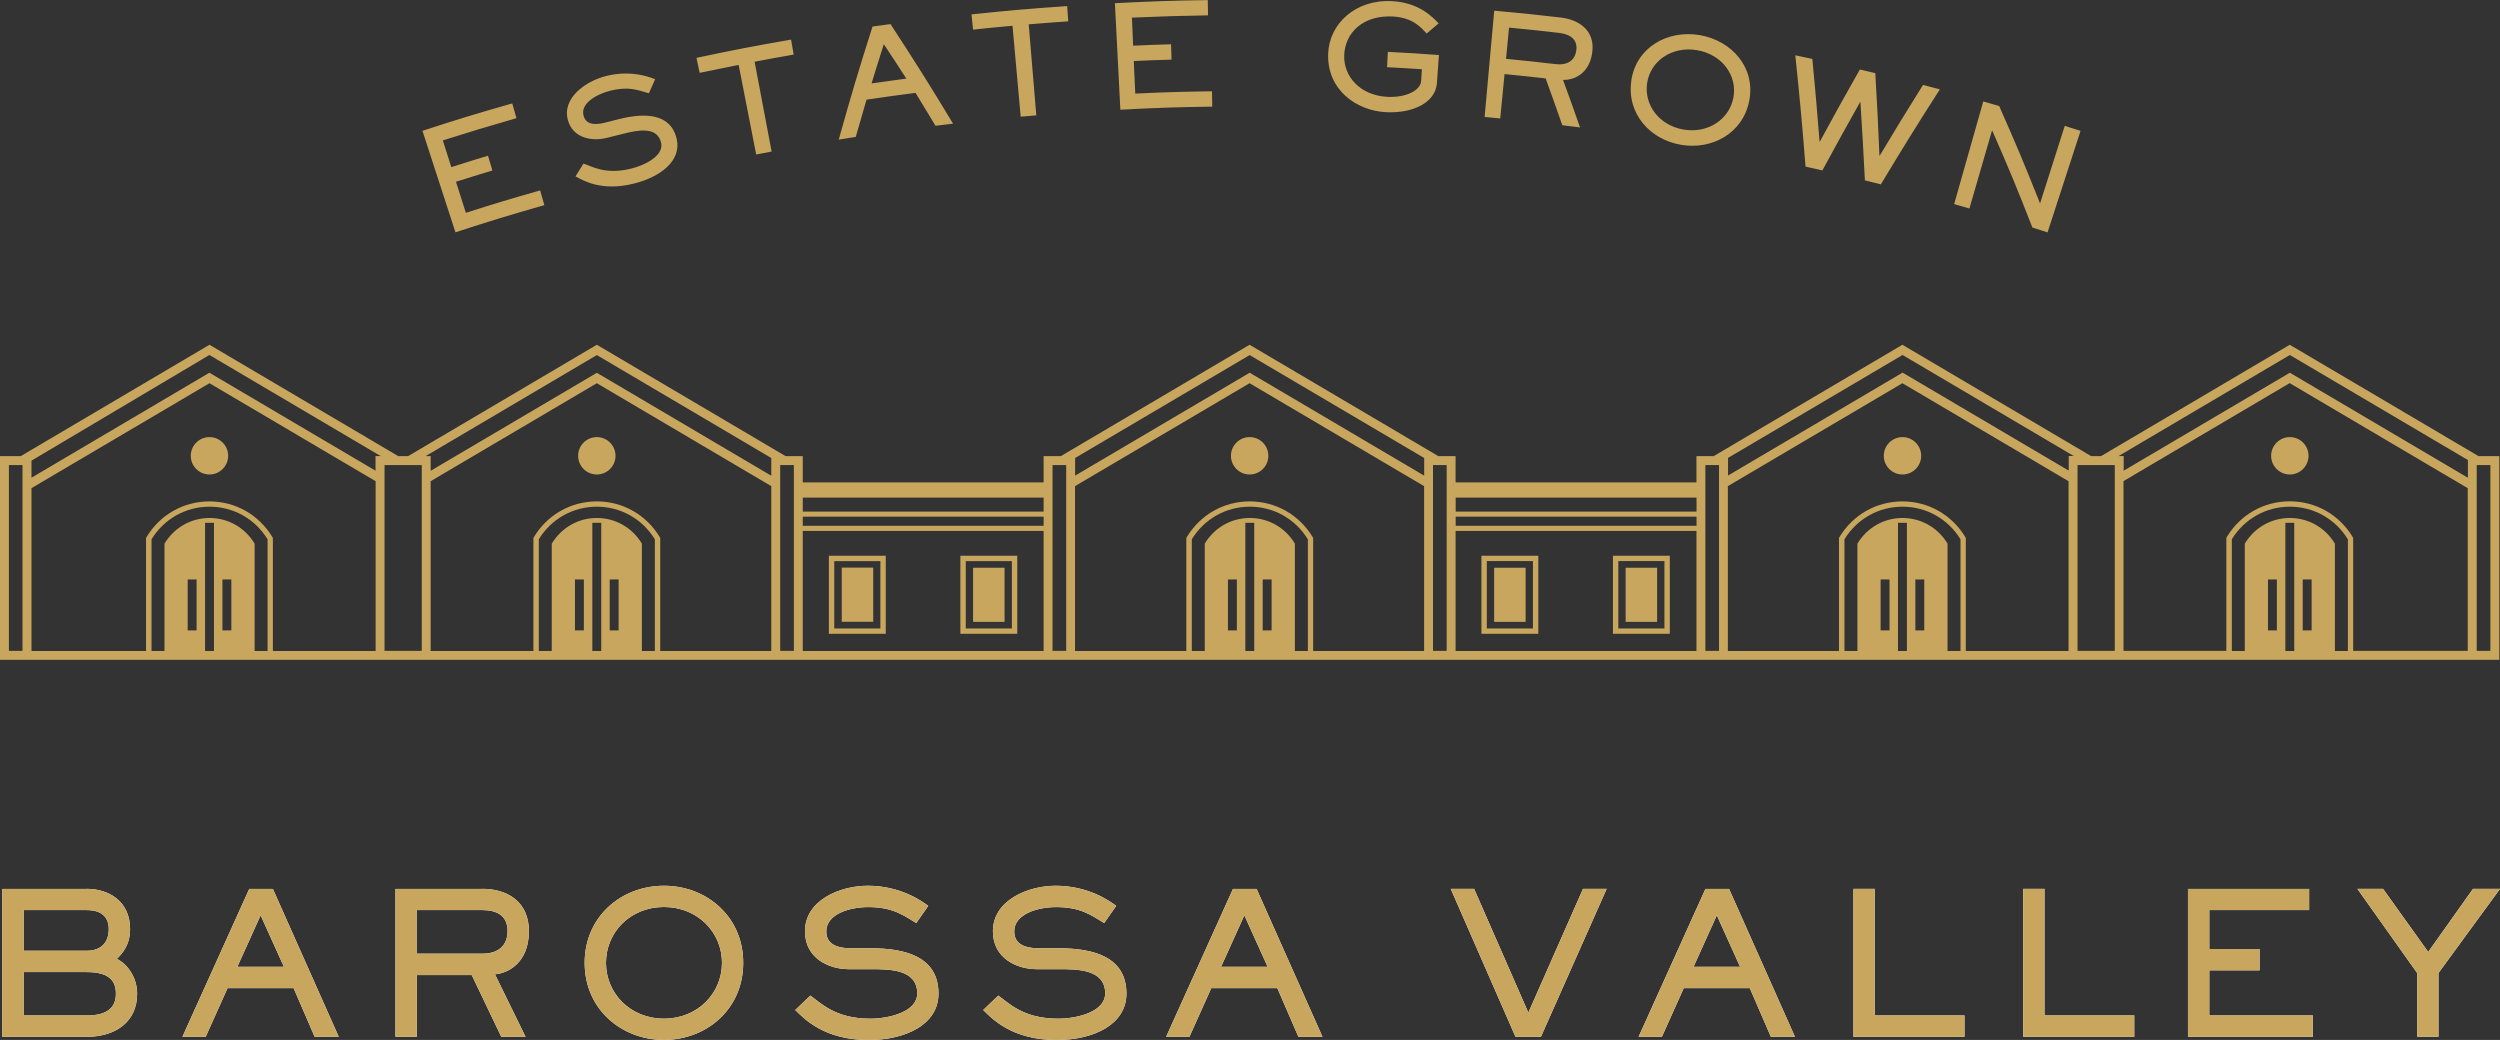 <?xml version="1.0" encoding="UTF-8"?><svg id="Layer_2" xmlns="http://www.w3.org/2000/svg" viewBox="0 0 283.46 117.91"><rect x="0" y="0" width="283.46" height="117.91" fill="#333333" stroke="none"/><defs><style>.cls-1{fill:#fff;}.cls-2{fill:#c8a65e;}</style></defs><g id="Layer_1-2"><g><g><g><path class="cls-1" d="M9.83,100.78c2.48,0,4.92,1.39,4.92,4.56,0,1.83-.89,2.77-1.5,3.38,.94,.43,2.3,1.86,2.3,3.96,0,3.2-2.48,4.88-5.73,4.88H.26v-16.77H9.83Zm0,7.02c1.65,0,2.5-.96,2.5-2.46,0-1.34-.8-2.15-2.5-2.15H2.68v4.61h7.16Zm0,7.34c2.26,0,3.31-.85,3.31-2.46,0-1.5-.78-2.46-3.31-2.46H2.68v4.92h7.16Z"/><path class="cls-1" d="M38.41,117.56h-2.73l-2.39-5.52h-7.49l-2.48,5.52h-2.64l7.58-16.77h2.68l7.47,16.77Zm-8.86-13.78l-2.64,5.84h5.28l-2.64-5.84Z"/><path class="cls-1" d="M54.71,100.78c2.68,0,5.26,1.36,5.26,4.79,0,3.65-2.44,4.79-3.85,4.9l3.47,7.09h-2.75l-3.35-7h-6.24v7h-2.41v-16.77h9.88Zm-7.47,2.41v4.94h7.47c1.81,0,2.84-.94,2.84-2.57,0-1.9-1.45-2.37-2.84-2.37h-7.47Z"/><path class="cls-1" d="M66.29,109.17c0-5.26,4.18-8.74,8.99-8.74s8.99,3.47,8.99,8.74-4.18,8.74-8.99,8.74-8.99-3.47-8.99-8.74Zm15.57,0c0-3.47-2.77-6.33-6.58-6.33s-6.57,2.86-6.57,6.33,2.77,6.33,6.57,6.33,6.58-2.86,6.58-6.33Z"/><path class="cls-1" d="M91.87,112.88c1.12,.76,2.75,2.62,6.78,2.62,2.26,0,5.35-.81,5.35-2.86,0-2.75-3.15-2.75-5.26-2.75h-2.5c-2.28,0-4.97-1.25-4.97-4.29,0-3.56,4.03-5.17,7.11-5.17,3.78,0,6.2,1.79,6.87,2.28l-1.36,1.95c-1.43-.85-2.62-1.81-5.44-1.81-2.1,0-4.76,.78-4.76,2.75,0,1.3,.94,1.92,2.86,1.92h2.21c3.94,0,7.65,.98,7.65,5.14,0,3.51-3.73,5.26-7.92,5.26-5.05,0-7.29-2.39-8.32-3.4l1.7-1.63Z"/><path class="cls-1" d="M113.18,112.88c1.12,.76,2.75,2.62,6.78,2.62,2.26,0,5.35-.81,5.35-2.86,0-2.75-3.15-2.75-5.26-2.75h-2.5c-2.28,0-4.97-1.25-4.97-4.29,0-3.56,4.03-5.17,7.11-5.17,3.78,0,6.2,1.79,6.87,2.28l-1.36,1.95c-1.43-.85-2.62-1.81-5.44-1.81-2.1,0-4.76,.78-4.76,2.75,0,1.3,.94,1.92,2.86,1.92h2.21c3.94,0,7.65,.98,7.65,5.14,0,3.51-3.73,5.26-7.92,5.26-5.05,0-7.29-2.39-8.32-3.4l1.7-1.63Z"/><path class="cls-1" d="M149.95,117.56h-2.73l-2.39-5.52h-7.49l-2.48,5.52h-2.64l7.58-16.77h2.68l7.47,16.77Zm-8.86-13.78l-2.64,5.84h5.28l-2.64-5.84Z"/><path class="cls-1" d="M167.14,100.78l6.15,14.04,6.2-14.04h2.68l-7.45,16.77h-2.89l-7.34-16.77h2.64Z"/><path class="cls-1" d="M203.52,117.56h-2.73l-2.39-5.52h-7.49l-2.48,5.52h-2.64l7.58-16.77h2.68l7.47,16.77Zm-8.86-13.78l-2.64,5.84h5.28l-2.64-5.84Z"/><path class="cls-1" d="M210.14,100.78h2.42v14.36h10.18v2.42h-12.59v-16.77Z"/><path class="cls-1" d="M229.39,100.78h2.42v14.36h10.18v2.42h-12.59v-16.77Z"/><path class="cls-1" d="M261.82,100.78v2.41h-11.32v4.41h5.7v2.42h-5.7v5.12h11.74v2.42h-14.16v-16.77h13.73Z"/><path class="cls-1" d="M270.2,100.78l5.12,7.16,5.08-7.16h3.06l-6.98,9.55v7.22h-2.41v-7.22l-6.78-9.55h2.91Z"/></g><g><path class="cls-2" d="M9.83,100.78c2.48,0,4.92,1.39,4.92,4.56,0,1.83-.89,2.77-1.5,3.38,.94,.43,2.3,1.86,2.3,3.96,0,3.2-2.48,4.88-5.73,4.88H.26v-16.77H9.83Zm0,7.02c1.65,0,2.5-.96,2.5-2.46,0-1.34-.8-2.15-2.5-2.15H2.68v4.61h7.16Zm0,7.34c2.26,0,3.31-.85,3.31-2.46,0-1.5-.78-2.46-3.31-2.46H2.68v4.92h7.16Z"/><path class="cls-2" d="M38.41,117.56h-2.73l-2.39-5.52h-7.49l-2.48,5.52h-2.64l7.58-16.77h2.68l7.47,16.77Zm-8.86-13.78l-2.64,5.84h5.28l-2.64-5.84Z"/><path class="cls-2" d="M54.71,100.78c2.68,0,5.26,1.36,5.26,4.79,0,3.65-2.44,4.79-3.85,4.9l3.47,7.09h-2.75l-3.35-7h-6.24v7h-2.41v-16.77h9.88Zm-7.47,2.41v4.94h7.47c1.81,0,2.84-.94,2.84-2.57,0-1.9-1.45-2.37-2.84-2.37h-7.47Z"/><path class="cls-2" d="M66.29,109.17c0-5.26,4.18-8.74,8.99-8.74s8.99,3.47,8.99,8.74-4.18,8.74-8.99,8.74-8.99-3.47-8.99-8.74Zm15.57,0c0-3.47-2.77-6.33-6.58-6.33s-6.57,2.86-6.57,6.33,2.77,6.33,6.57,6.33,6.58-2.86,6.58-6.33Z"/><path class="cls-2" d="M91.87,112.88c1.12,.76,2.75,2.62,6.78,2.62,2.26,0,5.35-.81,5.35-2.86,0-2.75-3.15-2.75-5.26-2.75h-2.5c-2.28,0-4.97-1.25-4.97-4.29,0-3.56,4.03-5.17,7.11-5.17,3.78,0,6.2,1.79,6.87,2.28l-1.36,1.95c-1.43-.85-2.62-1.81-5.44-1.81-2.1,0-4.76,.78-4.76,2.75,0,1.3,.94,1.92,2.86,1.92h2.21c3.94,0,7.65,.98,7.65,5.14,0,3.51-3.73,5.26-7.92,5.26-5.05,0-7.29-2.39-8.32-3.4l1.7-1.63Z"/><path class="cls-2" d="M113.18,112.88c1.12,.76,2.75,2.62,6.78,2.62,2.26,0,5.35-.81,5.35-2.86,0-2.75-3.15-2.75-5.26-2.75h-2.5c-2.28,0-4.97-1.25-4.97-4.29,0-3.56,4.03-5.17,7.11-5.17,3.78,0,6.2,1.79,6.87,2.28l-1.36,1.95c-1.43-.85-2.62-1.81-5.44-1.81-2.1,0-4.76,.78-4.76,2.75,0,1.3,.94,1.92,2.86,1.92h2.21c3.94,0,7.65,.98,7.65,5.14,0,3.51-3.73,5.26-7.92,5.26-5.05,0-7.29-2.39-8.32-3.4l1.7-1.63Z"/><path class="cls-2" d="M149.95,117.56h-2.73l-2.39-5.52h-7.49l-2.48,5.52h-2.64l7.58-16.77h2.68l7.47,16.77Zm-8.86-13.78l-2.64,5.84h5.28l-2.64-5.84Z"/><path class="cls-2" d="M167.14,100.78l6.15,14.04,6.2-14.04h2.68l-7.45,16.77h-2.89l-7.34-16.77h2.64Z"/><path class="cls-2" d="M203.52,117.56h-2.73l-2.39-5.52h-7.49l-2.48,5.52h-2.64l7.58-16.77h2.68l7.47,16.77Zm-8.86-13.78l-2.64,5.84h5.28l-2.64-5.84Z"/><path class="cls-2" d="M210.14,100.78h2.42v14.36h10.18v2.42h-12.59v-16.77Z"/><path class="cls-2" d="M229.39,100.78h2.42v14.36h10.18v2.42h-12.59v-16.77Z"/><path class="cls-2" d="M261.82,100.78v2.41h-11.32v4.41h5.7v2.42h-5.7v5.12h11.74v2.42h-14.16v-16.77h13.73Z"/><path class="cls-2" d="M270.2,100.78l5.12,7.16,5.08-7.16h3.06l-6.98,9.55v7.22h-2.41v-7.22l-6.78-9.55h2.91Z"/></g></g><path class="cls-2" d="M58.08,11.73c.19,.67,.29,1,.48,1.67-3.35,.96-5.02,1.47-8.35,2.52,.38,1.21,.58,1.82,.96,3.03,1.66-.53,2.49-.79,4.16-1.29,.2,.67,.3,1,.5,1.67-1.66,.5-2.48,.76-4.13,1.28,.45,1.41,.67,2.11,1.12,3.52,3.36-1.07,5.04-1.58,8.42-2.54,.19,.67,.29,1,.48,1.67-4.05,1.16-6.07,1.77-10.08,3.08-1.5-4.6-2.25-6.9-3.74-11.51,4.06-1.32,6.09-1.94,10.19-3.11Zm8.08,6.82c.96,.31,2.47,1.29,5.39,.57,1.64-.4,3.74-1.49,3.41-2.94-.45-1.93-2.77-1.39-4.31-1.01-.74,.18-1.1,.27-1.84,.46-1.67,.42-3.87,.07-4.43-2.05-.66-2.48,2.05-4.4,4.37-4.97,2.84-.7,4.95,.14,5.53,.37-.28,.64-.43,.96-.71,1.6-1.21-.35-2.25-.82-4.36-.3-1.57,.39-3.41,1.45-3.05,2.82,.24,.91,1.04,1.16,2.46,.8,.65-.16,.98-.25,1.63-.41,2.91-.72,5.81-.64,6.48,2.28,.56,2.47-1.86,4.3-4.87,5.05-3.64,.9-5.68-.32-6.61-.82,.37-.59,.55-.88,.92-1.47Zm23.53-14.08c.12,.69,.18,1.03,.3,1.72-1.77,.31-2.66,.47-4.43,.81,.77,4.07,1.15,6.1,1.93,10.18-.7,.13-1.05,.2-1.75,.34-.8-4.07-1.2-6.1-1.99-10.16-1.77,.35-2.65,.53-4.42,.9-.14-.68-.22-1.02-.36-1.7,4.28-.91,6.43-1.32,10.73-2.07Zm18.38,9.55c-.8,.09-1.2,.14-2,.24-.9-1.5-1.35-2.24-2.26-3.73-2.22,.29-3.34,.44-5.56,.77-.5,1.69-.74,2.53-1.22,4.22-.77,.12-1.16,.18-1.93,.31,1.44-5.14,2.2-7.7,3.83-12.82,.82-.12,1.23-.17,2.04-.28,2.93,4.49,4.35,6.75,7.1,11.3Zm-7.86-9.01c-.57,1.78-.84,2.67-1.39,4.45,1.57-.23,2.36-.34,3.94-.55-1.01-1.57-1.52-2.35-2.55-3.9ZM121,.68c.05,.7,.07,1.04,.12,1.74-1.79,.12-2.69,.19-4.48,.34,.35,4.13,.52,6.19,.86,10.32-.71,.06-1.06,.09-1.77,.15-.37-4.13-.56-6.19-.93-10.31-1.79,.16-2.68,.25-4.47,.44-.07-.69-.11-1.04-.18-1.73,4.33-.45,6.5-.64,10.85-.94Zm15.94-.68c.01,.7,.02,1.05,.03,1.74-3.45,.06-5.18,.11-8.63,.26,.06,1.27,.09,1.91,.14,3.18,1.72-.08,2.58-.11,4.3-.16,.02,.7,.03,1.05,.05,1.74-1.71,.05-2.57,.08-4.28,.16,.07,1.48,.1,2.21,.17,3.69,3.48-.16,5.22-.21,8.7-.26,.01,.7,.02,1.05,.03,1.74-4.17,.06-6.26,.13-10.42,.35-.25-4.83-.37-7.25-.62-12.08,4.21-.21,6.32-.29,10.53-.35Zm20.42,5.88c2.32,.12,3.47,.19,5.79,.36-.09,1.28-.14,1.92-.23,3.2-.16,2.17-2.69,3.44-5.78,3.28-3.29-.17-6.67-2.48-6.55-6.59,.1-3.45,3.12-6.22,7.24-6,3.07,.16,4.58,1.79,5.29,2.52-.55,.46-.82,.69-1.36,1.15-.59-.62-1.51-1.8-3.83-1.93-3.4-.18-5.43,1.86-5.52,4.39-.08,2.37,1.76,4.56,4.9,4.72,2.15,.11,3.75-.75,3.82-1.78,.03-.54,.05-.81,.09-1.35-1.58-.1-2.37-.15-3.95-.23,.04-.7,.06-1.04,.09-1.74Zm19.62-3.89c2.05,.24,3.88,1.47,3.56,3.92-.34,2.61-2.26,3.19-3.32,3.15,.79,2.15,1.18,3.23,1.93,5.39-.81-.1-1.21-.15-2.01-.25-.74-2.12-1.12-3.19-1.89-5.31-1.86-.21-2.79-.31-4.66-.49-.2,2.01-.29,3.01-.49,5.03-.71-.07-1.06-.1-1.77-.17,.43-4.82,.66-7.23,1.09-12.05,3.03,.27,4.54,.43,7.56,.78Zm-5.88,1.13c-.14,1.42-.21,2.13-.34,3.55,2.24,.22,3.37,.34,5.61,.6,1.36,.16,2.21-.42,2.36-1.58,.17-1.36-.89-1.83-1.94-1.96-2.27-.26-3.4-.38-5.68-.6Zm13.86,6.02c.55-3.75,4.1-5.78,7.75-5.16,3.66,.62,6.35,3.69,5.63,7.43-.72,3.72-4.23,5.6-7.73,5.01-3.5-.59-6.19-3.51-5.64-7.28Zm11.58,1.92c.46-2.46-1.25-4.88-4.12-5.37-2.87-.49-5.28,1.24-5.66,3.71-.38,2.47,1.35,4.82,4.13,5.29,2.79,.47,5.19-1.17,5.65-3.63Zm8.95-4.38c.36,3.75,.52,5.63,.82,9.38,.01,0,.02,0,.03,0,1.78-3.28,2.69-4.92,4.54-8.18,.7,.16,1.05,.25,1.75,.41,.22,3.75,.31,5.62,.47,9.36,.01,0,.02,0,.03,0,1.93-3.22,2.91-4.83,4.91-8.02,.76,.2,1.15,.3,1.91,.5-2.74,4.28-4.07,6.43-6.69,10.77-.72-.18-1.08-.27-1.81-.45-.18-3.55-.28-5.33-.51-8.88-.01,0-.02,0-.03,0-1.74,3.09-2.59,4.64-4.28,7.75-.76-.17-1.15-.26-1.91-.43-.4-5.04-.64-7.57-1.16-12.62,.77,.16,1.16,.24,1.93,.41Zm21.18,5.33c1.94,4.39,2.87,6.6,4.62,11.01,.01,0,.02,0,.03,.01,1.11-3.51,1.67-5.26,2.79-8.76,.72,.23,1.07,.34,1.79,.57-1.5,4.6-2.24,6.9-3.74,11.51-.69-.22-1.03-.33-1.72-.55-1.72-4.41-2.63-6.61-4.55-10.99-.01,0-.02,0-.03,0-1.03,3.53-1.54,5.3-2.56,8.83-.69-.2-1.04-.3-1.73-.5,1.32-4.66,1.97-6.98,3.3-11.64,.72,.2,1.08,.31,1.8,.52Zm-168.59-.28c.19,.67,.29,1,.48,1.67-3.35,.96-5.02,1.47-8.35,2.52,.38,1.21,.58,1.82,.96,3.03,1.66-.53,2.49-.79,4.16-1.29,.2,.67,.3,1,.5,1.67-1.66,.5-2.48,.76-4.13,1.28,.45,1.41,.67,2.11,1.12,3.52,3.36-1.07,5.04-1.58,8.42-2.54,.19,.67,.29,1,.48,1.67-4.05,1.16-6.07,1.77-10.08,3.08-1.5-4.6-2.25-6.9-3.74-11.51,4.06-1.32,6.09-1.94,10.19-3.11Zm8.08,6.82c.96,.31,2.47,1.29,5.39,.57,1.64-.4,3.74-1.49,3.41-2.94-.45-1.93-2.77-1.39-4.31-1.01-.74,.18-1.1,.27-1.84,.46-1.67,.42-3.87,.07-4.43-2.05-.66-2.48,2.05-4.4,4.37-4.97,2.84-.7,4.95,.14,5.53,.37-.28,.64-.43,.96-.71,1.6-1.21-.35-2.25-.82-4.36-.3-1.57,.39-3.41,1.45-3.05,2.82,.24,.91,1.04,1.16,2.46,.8,.65-.16,.98-.25,1.63-.41,2.91-.72,5.81-.64,6.48,2.28,.56,2.47-1.86,4.3-4.87,5.05-3.64,.9-5.68-.32-6.61-.82,.37-.59,.55-.88,.92-1.47Zm23.53-14.08c.12,.69,.18,1.03,.3,1.72-1.77,.31-2.66,.47-4.43,.81,.77,4.07,1.15,6.1,1.93,10.18-.7,.13-1.05,.2-1.75,.34-.8-4.07-1.2-6.1-1.99-10.16-1.77,.35-2.65,.53-4.42,.9-.14-.68-.22-1.02-.36-1.7,4.28-.91,6.43-1.32,10.73-2.07Zm18.38,9.55c-.8,.09-1.2,.14-2,.24-.9-1.5-1.35-2.24-2.26-3.73-2.22,.29-3.34,.44-5.56,.77-.5,1.69-.74,2.53-1.22,4.22-.77,.12-1.16,.18-1.93,.31,1.44-5.14,2.2-7.7,3.83-12.82,.82-.12,1.23-.17,2.04-.28,2.93,4.49,4.35,6.75,7.1,11.3Zm-7.86-9.01c-.57,1.78-.84,2.67-1.39,4.45,1.57-.23,2.36-.34,3.94-.55-1.01-1.57-1.52-2.35-2.55-3.9ZM121,.68c.05,.7,.07,1.04,.12,1.74-1.79,.12-2.69,.19-4.48,.34,.35,4.13,.52,6.19,.86,10.32-.71,.06-1.06,.09-1.77,.15-.37-4.13-.56-6.19-.93-10.31-1.79,.16-2.68,.25-4.47,.44-.07-.69-.11-1.04-.18-1.73,4.33-.45,6.5-.64,10.85-.94Zm15.94-.68c.01,.7,.02,1.05,.03,1.74-3.45,.06-5.18,.11-8.63,.26,.06,1.27,.09,1.91,.14,3.18,1.72-.08,2.58-.11,4.3-.16,.02,.7,.03,1.05,.05,1.74-1.71,.05-2.57,.08-4.28,.16,.07,1.48,.1,2.21,.17,3.69,3.48-.16,5.22-.21,8.7-.26,.01,.7,.02,1.05,.03,1.74-4.17,.06-6.26,.13-10.42,.35-.25-4.83-.37-7.25-.62-12.08,4.21-.21,6.32-.29,10.53-.35Zm20.42,5.88c2.32,.12,3.47,.19,5.79,.36-.09,1.28-.14,1.92-.23,3.2-.16,2.17-2.69,3.44-5.78,3.28-3.29-.17-6.67-2.48-6.55-6.59,.1-3.45,3.12-6.22,7.24-6,3.07,.16,4.58,1.79,5.29,2.52-.55,.46-.82,.69-1.36,1.15-.59-.62-1.51-1.8-3.83-1.93-3.4-.18-5.43,1.86-5.52,4.39-.08,2.37,1.76,4.56,4.9,4.72,2.15,.11,3.75-.75,3.82-1.78,.03-.54,.05-.81,.09-1.35-1.58-.1-2.37-.15-3.95-.23,.04-.7,.06-1.04,.09-1.74Zm19.62-3.89c2.05,.24,3.88,1.47,3.56,3.92-.34,2.61-2.26,3.19-3.32,3.15,.79,2.15,1.18,3.23,1.93,5.39-.81-.1-1.21-.15-2.01-.25-.74-2.12-1.12-3.19-1.89-5.31-1.86-.21-2.79-.31-4.66-.49-.2,2.01-.29,3.01-.49,5.03-.71-.07-1.06-.1-1.77-.17,.43-4.82,.66-7.23,1.09-12.05,3.03,.27,4.54,.43,7.56,.78Zm-5.88,1.13c-.14,1.42-.21,2.13-.34,3.55,2.24,.22,3.37,.34,5.61,.6,1.36,.16,2.21-.42,2.36-1.58,.17-1.36-.89-1.83-1.94-1.96-2.27-.26-3.4-.38-5.68-.6Zm13.86,6.02c.55-3.75,4.1-5.78,7.75-5.16,3.66,.62,6.35,3.69,5.63,7.43-.72,3.72-4.23,5.6-7.73,5.01-3.5-.59-6.19-3.51-5.64-7.28Zm11.58,1.92c.46-2.46-1.25-4.88-4.12-5.37-2.87-.49-5.28,1.24-5.66,3.71-.38,2.47,1.35,4.82,4.13,5.29,2.79,.47,5.19-1.17,5.65-3.63Zm8.95-4.38c.36,3.75,.52,5.63,.82,9.38,.01,0,.02,0,.03,0,1.78-3.28,2.69-4.92,4.54-8.18,.7,.16,1.05,.25,1.75,.41,.22,3.75,.31,5.62,.47,9.36,.01,0,.02,0,.03,0,1.93-3.22,2.91-4.83,4.91-8.02,.76,.2,1.15,.3,1.91,.5-2.74,4.28-4.07,6.43-6.69,10.77-.72-.18-1.08-.27-1.81-.45-.18-3.55-.28-5.33-.51-8.88-.01,0-.02,0-.03,0-1.74,3.09-2.59,4.64-4.28,7.75-.76-.17-1.15-.26-1.91-.43-.4-5.04-.64-7.57-1.16-12.62,.77,.16,1.16,.24,1.93,.41Zm21.18,5.33c1.94,4.39,2.87,6.6,4.62,11.01,.01,0,.02,0,.03,.01,1.11-3.51,1.67-5.26,2.79-8.76,.72,.23,1.07,.34,1.79,.57-1.5,4.6-2.24,6.9-3.74,11.51-.69-.22-1.03-.33-1.72-.55-1.72-4.41-2.63-6.61-4.55-10.99-.01,0-.02,0-.03,0-1.03,3.53-1.54,5.3-2.56,8.83-.69-.2-1.04-.3-1.73-.5,1.32-4.66,1.97-6.98,3.3-11.64,.72,.2,1.08,.31,1.8,.52Zm-168.59-.28c.19,.67,.29,1,.48,1.67-3.35,.96-5.02,1.47-8.35,2.52,.38,1.21,.58,1.82,.96,3.03,1.66-.53,2.49-.79,4.16-1.29,.2,.67,.3,1,.5,1.67-1.66,.5-2.48,.76-4.13,1.28,.45,1.41,.67,2.11,1.12,3.52,3.36-1.07,5.04-1.58,8.42-2.54,.19,.67,.29,1,.48,1.67-4.05,1.16-6.07,1.77-10.08,3.08-1.5-4.6-2.25-6.9-3.74-11.51,4.06-1.32,6.09-1.94,10.19-3.11Zm8.08,6.82c.96,.31,2.47,1.29,5.39,.57,1.64-.4,3.74-1.49,3.41-2.94-.45-1.93-2.77-1.39-4.31-1.01-.74,.18-1.1,.27-1.84,.46-1.67,.42-3.87,.07-4.43-2.05-.66-2.48,2.05-4.4,4.37-4.97,2.84-.7,4.95,.14,5.53,.37-.28,.64-.43,.96-.71,1.6-1.21-.35-2.25-.82-4.36-.3-1.57,.39-3.41,1.45-3.05,2.82,.24,.91,1.04,1.16,2.46,.8,.65-.16,.98-.25,1.63-.41,2.91-.72,5.81-.64,6.48,2.28,.56,2.47-1.86,4.3-4.87,5.05-3.64,.9-5.68-.32-6.61-.82,.37-.59,.55-.88,.92-1.47Zm23.53-14.08c.12,.69,.18,1.03,.3,1.72-1.77,.31-2.66,.47-4.43,.81,.77,4.07,1.15,6.1,1.93,10.18-.7,.13-1.05,.2-1.75,.34-.8-4.07-1.2-6.1-1.99-10.16-1.77,.35-2.65,.53-4.42,.9-.14-.68-.22-1.02-.36-1.7,4.28-.91,6.43-1.32,10.73-2.07Zm18.38,9.55c-.8,.09-1.2,.14-2,.24-.9-1.5-1.35-2.24-2.26-3.73-2.22,.29-3.34,.44-5.56,.77-.5,1.69-.74,2.53-1.22,4.22-.77,.12-1.16,.18-1.93,.31,1.44-5.14,2.2-7.7,3.83-12.82,.82-.12,1.23-.17,2.04-.28,2.93,4.49,4.35,6.75,7.1,11.3Zm-7.86-9.01c-.57,1.78-.84,2.67-1.39,4.45,1.57-.23,2.36-.34,3.94-.55-1.01-1.57-1.52-2.35-2.55-3.9ZM121,.68c.05,.7,.07,1.04,.12,1.74-1.79,.12-2.69,.19-4.48,.34,.35,4.13,.52,6.19,.86,10.32-.71,.06-1.06,.09-1.77,.15-.37-4.13-.56-6.19-.93-10.31-1.79,.16-2.68,.25-4.47,.44-.07-.69-.11-1.04-.18-1.73,4.33-.45,6.5-.64,10.85-.94Zm15.94-.68c.01,.7,.02,1.05,.03,1.74-3.45,.06-5.18,.11-8.63,.26,.06,1.27,.09,1.91,.14,3.18,1.72-.08,2.58-.11,4.3-.16,.02,.7,.03,1.05,.05,1.74-1.71,.05-2.57,.08-4.28,.16,.07,1.48,.1,2.21,.17,3.69,3.48-.16,5.22-.21,8.7-.26,.01,.7,.02,1.05,.03,1.74-4.17,.06-6.26,.13-10.42,.35-.25-4.83-.37-7.25-.62-12.08,4.21-.21,6.32-.29,10.53-.35Zm20.42,5.88c2.32,.12,3.47,.19,5.79,.36-.09,1.28-.14,1.92-.23,3.2-.16,2.17-2.69,3.44-5.78,3.28-3.29-.17-6.67-2.48-6.55-6.59,.1-3.45,3.12-6.22,7.24-6,3.07,.16,4.58,1.79,5.29,2.52-.55,.46-.82,.69-1.36,1.15-.59-.62-1.51-1.8-3.83-1.93-3.4-.18-5.43,1.86-5.52,4.39-.08,2.37,1.76,4.56,4.9,4.72,2.15,.11,3.75-.75,3.82-1.78,.03-.54,.05-.81,.09-1.35-1.58-.1-2.37-.15-3.95-.23,.04-.7,.06-1.04,.09-1.74Zm19.62-3.89c2.05,.24,3.88,1.47,3.56,3.92-.34,2.61-2.26,3.19-3.32,3.15,.79,2.15,1.18,3.23,1.93,5.39-.81-.1-1.21-.15-2.01-.25-.74-2.12-1.12-3.19-1.89-5.31-1.86-.21-2.79-.31-4.66-.49-.2,2.01-.29,3.01-.49,5.03-.71-.07-1.06-.1-1.77-.17,.43-4.82,.66-7.23,1.09-12.05,3.03,.27,4.54,.43,7.56,.78Zm-5.88,1.13c-.14,1.42-.21,2.13-.34,3.55,2.24,.22,3.37,.34,5.61,.6,1.36,.16,2.21-.42,2.36-1.58,.17-1.36-.89-1.83-1.94-1.96-2.27-.26-3.4-.38-5.68-.6Zm13.86,6.02c.55-3.75,4.1-5.78,7.75-5.16,3.66,.62,6.35,3.69,5.63,7.43-.72,3.72-4.23,5.6-7.73,5.01-3.5-.59-6.19-3.51-5.64-7.28Zm11.58,1.92c.46-2.46-1.25-4.88-4.12-5.37-2.87-.49-5.28,1.24-5.66,3.71-.38,2.47,1.35,4.82,4.13,5.29,2.79,.47,5.19-1.17,5.65-3.63Zm8.95-4.38c.36,3.75,.52,5.63,.82,9.38,.01,0,.02,0,.03,0,1.78-3.28,2.69-4.92,4.54-8.18,.7,.16,1.05,.25,1.75,.41,.22,3.75,.31,5.62,.47,9.36,.01,0,.02,0,.03,0,1.93-3.22,2.91-4.83,4.91-8.02,.76,.2,1.15,.3,1.91,.5-2.74,4.28-4.07,6.43-6.69,10.77-.72-.18-1.08-.27-1.81-.45-.18-3.55-.28-5.33-.51-8.88-.01,0-.02,0-.03,0-1.74,3.09-2.59,4.64-4.28,7.75-.76-.17-1.15-.26-1.91-.43-.4-5.04-.64-7.57-1.16-12.62,.77,.16,1.16,.24,1.93,.41Zm21.18,5.33c1.94,4.39,2.87,6.6,4.62,11.01,.01,0,.02,0,.03,.01,1.11-3.51,1.67-5.26,2.79-8.76,.72,.23,1.07,.34,1.79,.57-1.5,4.6-2.24,6.9-3.74,11.51-.69-.22-1.03-.33-1.72-.55-1.72-4.41-2.63-6.61-4.55-10.99-.01,0-.02,0-.03,0-1.03,3.53-1.54,5.3-2.56,8.83-.69-.2-1.04-.3-1.73-.5,1.32-4.66,1.97-6.98,3.3-11.64,.72,.2,1.08,.31,1.8,.52Z"/><path class="cls-2" d="M95.44,64.36h3.57v6.14h-3.57v-6.14ZM23.75,49.56c-1.17,0-2.12,.95-2.12,2.12s.95,2.12,2.12,2.12,2.12-.95,2.12-2.12-.95-2.12-2.12-2.12Zm43.92,0c-1.17,0-2.12,.95-2.12,2.12s.95,2.12,2.12,2.12,2.12-.95,2.12-2.12-.95-2.12-2.12-2.12Zm191.96,0c-1.17,0-2.12,.95-2.12,2.12s.95,2.12,2.12,2.12,2.12-.95,2.12-2.12-.95-2.12-2.12-2.12Zm-43.92,0c-1.17,0-2.12,.95-2.12,2.12s.95,2.12,2.12,2.12,2.12-.95,2.12-2.12-.95-2.12-2.12-2.12Zm-74.02,0c-1.17,0-2.12,.95-2.12,2.12s.95,2.12,2.12,2.12,2.12-.95,2.12-2.12-.95-2.12-2.12-2.12Zm141.69,2.16v23.09H0v-23.09H2.35l21.4-12.63,21.41,12.63h1.11l21.4-12.63,21.41,12.63h1.94v2.98h27.31v-2.98h1.95l21.4-12.63,21.41,12.63h1.95v2.98h27.31v-2.98h1.95l21.4-12.63,21.41,12.63h1.11l21.4-12.63,21.41,12.63h2.35Zm-1.01,22.08v-21.07h-1.55v21.07h1.55Zm-42.59,0v-21.07h-4.22v21.07h4.22Zm-44.87,0v-21.07h-1.55v21.07h1.55Zm-30.88,0v-21.07h-1.55v21.07h1.55Zm-43.14,0v-21.07h-1.55v21.07h1.55Zm-30.88,0v-21.07h-1.55v21.07h1.55Zm-42.19,0v-21.07h-4.22v21.07h4.22Zm-45.27,0v-21.07H1.01v21.07h1.55Zm1.01-19.63l20.18-11.91,18.84,11.11v-1.66h.58l-19.42-11.46L3.57,52.23v1.95Zm83.89-2.24l-19.78-11.67-19.42,11.46h.58v1.66l18.84-11.11,19.78,11.67v-2Zm3.57,7.69h27.31v-1.04h-27.31v1.04Zm0-3.2v1.59h27.31v-1.59h-27.31Zm70.46-4.49l-19.79-11.67-19.79,11.67v2l19.79-11.67,19.79,11.67v-2Zm3.57,6.65v1.04h27.31v-1.04h-27.31Zm27.31-.57v-1.59h-27.31v1.59h27.31Zm87.46-5.85l-20.19-11.91-19.42,11.46h.58v1.66l18.84-11.11,20.19,11.91v-2Zm-44.68-.45l-19.42-11.46-19.79,11.67v2l19.79-11.67,18.84,11.11v-1.66h.58ZM30.34,61.15c-1.42-2.32-3.88-3.7-6.58-3.7s-5.16,1.38-6.58,3.7v12.66h1.47v-12.17c1.1-1.82,3.01-2.91,5.11-2.91s4.02,1.09,5.11,2.91h0v12.17h1.47v-12.66Zm-8.05,10.33v-5.78h-1.01v5.78h1.01Zm1.97,2.33v-14.53h-1.01v14.53h1.01Zm1.97-2.33v-5.78h-1.01v5.78h1.01Zm16.36,2.33v-19.25l-18.84-11.11L3.57,55.35v18.46h12.99v-12.82l.04-.07c1.53-2.55,4.2-4.07,7.15-4.07s5.62,1.52,7.15,4.07l.04,.07v12.82h11.65Zm31.66-12.66c-1.42-2.32-3.88-3.7-6.58-3.7s-5.16,1.38-6.58,3.7v12.66h1.47v-12.17c1.1-1.82,3.01-2.91,5.11-2.91s4.02,1.09,5.11,2.91h0v12.17h1.47v-12.66Zm-8.05,10.33v-5.78h-1.01v5.78h1.01Zm1.97,2.33v-14.53h-1.01v14.53h1.01Zm1.97-2.33v-5.78h-1.01v5.78h1.01Zm17.31,2.33v-18.69l-19.78-11.67-18.84,11.11v19.25h11.65v-12.82l.04-.07c1.53-2.55,4.2-4.07,7.15-4.07s5.62,1.52,7.15,4.07l.04,.07v12.82h12.59Zm30.88,0v-13.61h-27.31v13.61h27.31Zm29.96-12.66c-1.42-2.32-3.88-3.7-6.58-3.7s-5.16,1.38-6.58,3.7v12.66h1.47v-12.17c1.09-1.82,3-2.91,5.11-2.91s4.02,1.09,5.11,2.91h0v12.17h1.47v-12.66Zm-8.05,10.33v-5.78h-1.01v5.78h1.01Zm1.97,2.33v-14.53h-1.01v14.53h1.01Zm1.97-2.33v-5.78h-1.01v5.78h1.01Zm17.29,2.33v-18.69l-19.79-11.67-19.79,11.67v18.69h12.62v-12.82l.04-.07c1.53-2.55,4.2-4.07,7.15-4.07s5.62,1.52,7.15,4.07l.04,.07v12.82h12.57Zm30.88,0v-13.61h-27.31v13.61h27.31Zm29.94-12.66c-1.42-2.32-3.88-3.7-6.58-3.7s-5.16,1.38-6.58,3.7v12.66h1.47v-12.17c1.1-1.82,3.01-2.91,5.11-2.91s4.02,1.09,5.11,2.91h0v12.17h1.47v-12.66Zm-8.05,10.33v-5.78h-1.01v5.78h1.01Zm1.97,2.33v-14.53h-1.01v14.53h1.01Zm1.97-2.33v-5.78h-1.01v5.78h1.01Zm16.36,2.33v-19.25l-18.84-11.11-19.79,11.67v18.69h12.6v-12.82l.04-.07c1.53-2.55,4.2-4.07,7.15-4.07s5.62,1.52,7.15,4.07l.04,.07v12.82h11.65Zm31.67-12.66c-1.42-2.32-3.88-3.7-6.58-3.7s-5.16,1.38-6.58,3.7v12.66h1.47v-12.17c1.1-1.82,3.01-2.91,5.11-2.91s4.02,1.09,5.11,2.91h0v12.17h1.47v-12.66Zm-8.05,10.33v-5.78h-1.01v5.78h1.01Zm1.97,2.33v-14.53h-1.01v14.53h1.01Zm1.97-2.33v-5.78h-1.01v5.78h1.01Zm17.7,2.33v-18.46l-20.19-11.91-18.84,11.11v19.25h11.66v-12.82l.04-.07c1.53-2.55,4.2-4.07,7.15-4.07s5.62,1.52,7.15,4.07l.04,.07v12.82h12.98Zm-185.82-10.8h6.45v8.85h-6.45v-8.85Zm.61,8.25h5.23v-7.64h-5.23v7.64Zm19.31-6.89h-3.57v6.14h3.57v-6.14Zm1.44-1.36v8.85h-6.45v-8.85h6.45Zm-.61,.61h-5.23v7.64h5.23v-7.64Zm54.68,6.89h3.57v-6.14h-3.57v6.14Zm-1.44-7.5h6.45v8.85h-6.45v-8.85Zm.61,8.25h5.23v-7.64h-5.23v7.64Zm19.31-6.89h-3.57v6.14h3.57v-6.14Zm1.44-1.36v8.85h-6.45v-8.85h6.45Zm-.61,.61h-5.23v7.64h5.23v-7.64Z"/></g></g></svg>